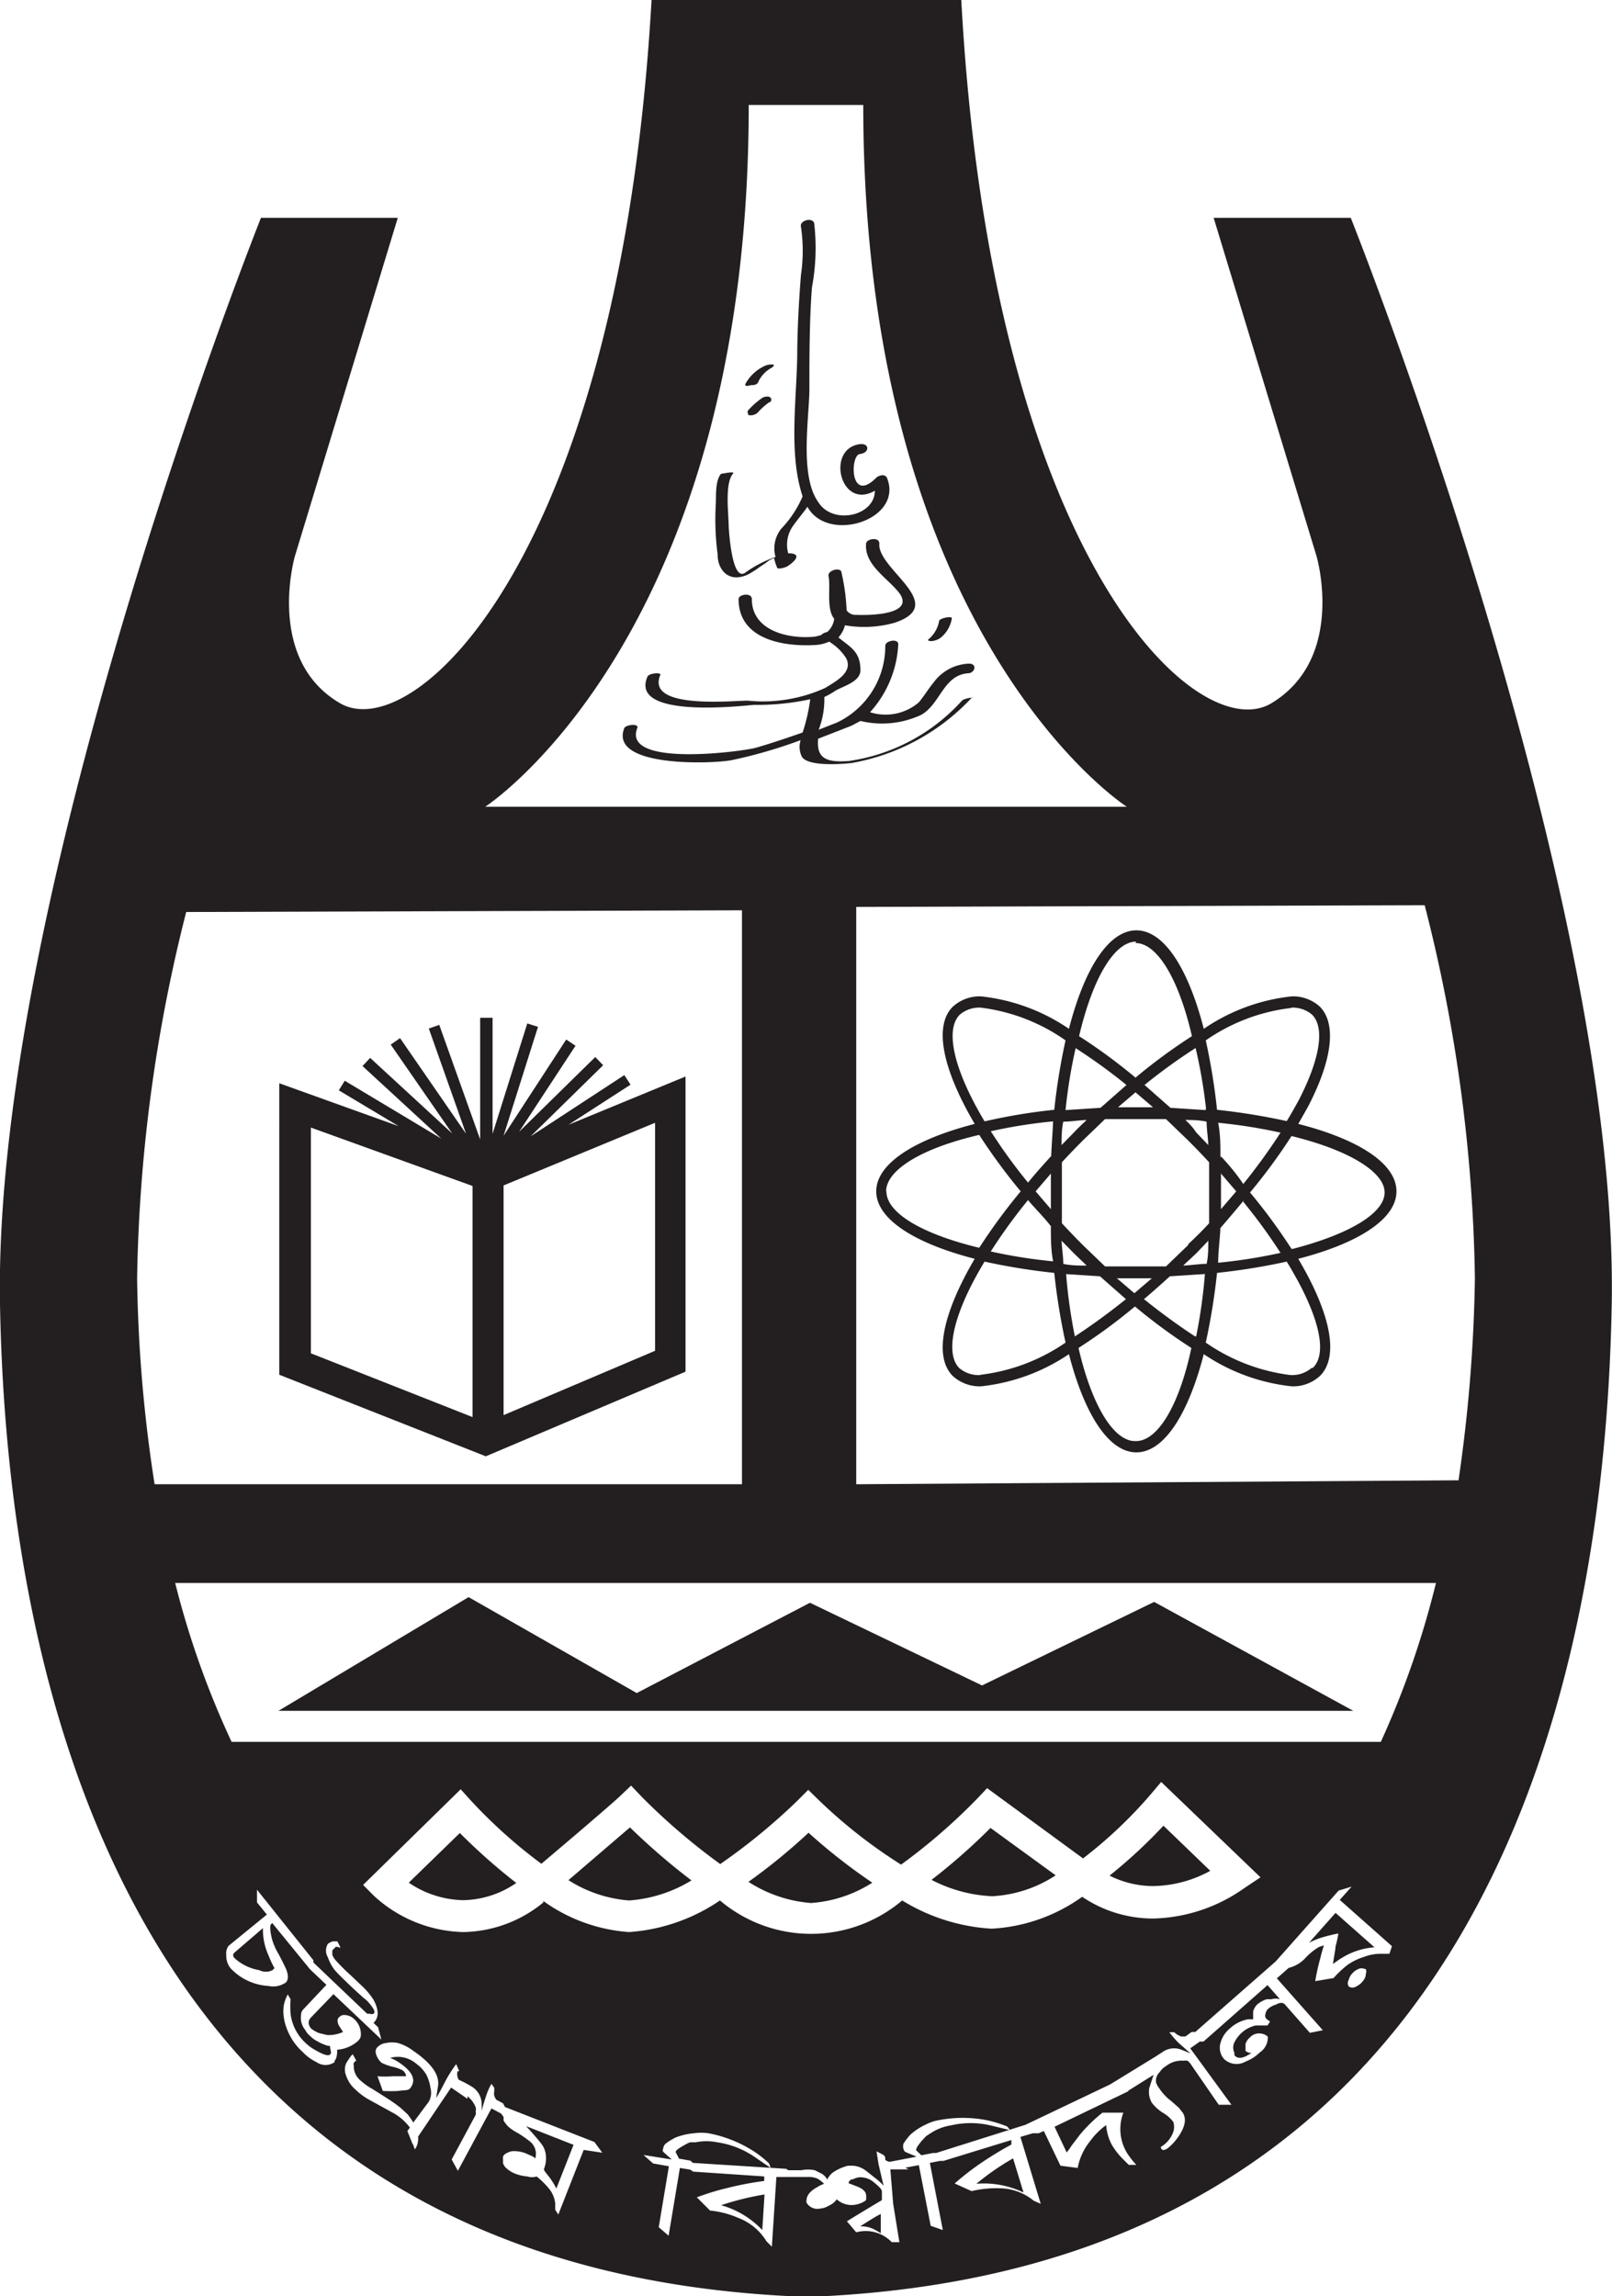 <svg id="Layer_1" data-name="Layer 1" xmlns="http://www.w3.org/2000/svg" viewBox="0 0 57.14 81.37"><defs><style>.cls-1{fill:#231f20;}</style></defs><path class="cls-1" d="M631,495a.64.64,0,0,0,.31-.11,1.1,1.1,0,0,0,.41-.7c0-.09-.43,0-.45.09a1.1,1.1,0,0,1-.37.65C630.81,495,631,495,631,495Z" transform="translate(-597.98 -472.28)"/><path class="cls-1" d="M625,486.38a2.85,2.85,0,0,0-.49.43c-.07.07,0,.15,0,.18a.37.37,0,0,0,.33-.09,2.29,2.29,0,0,1,.4-.36c.07,0,.14-.14,0-.2A.35.35,0,0,0,625,486.38Z" transform="translate(-597.98 -472.28)"/><path class="cls-1" d="M624.59,485.93c.08,0,.23,0,.27-.12a1.09,1.09,0,0,1,.46-.49s.16-.1.06-.12a.58.58,0,0,0-.32.06,1.49,1.49,0,0,0-.66.63C624.36,486,624.57,485.94,624.59,485.93Z" transform="translate(-597.98 -472.28)"/><path class="cls-1" d="M624.11,492.74a1,1,0,0,0,.47-.15,2.92,2.92,0,0,0,.32-.21l.24-.16a.76.76,0,0,1,.28-.16,1.7,1.7,0,0,0,.1.32c0,.11.35,0,.4-.05.38-.26.39-.45,0-.44a1.15,1.15,0,0,1,.19-1c.17-.24.34-.43.49-.65.72,1.31,3.39.47,2.83-1-.06-.19-.32-.12-.42,0-.91.88-.9-.83-.55-.87s.35-.39,0-.35c-1.22.16-.69,2.36.53,1.65,0,.86-1.35,1.19-1.92.52a1.87,1.87,0,0,1-.25-.41h0s0,0,0,0c-.43-1-.17-2.69-.15-3.65,0-1.22,0-2.44.09-3.66a7.6,7.6,0,0,0,.08-2.28c-.06-.22-.52-.1-.47.12a5.84,5.84,0,0,1,0,1.72c-.07.9-.12,1.79-.13,2.69,0,1.57-.33,3.6.19,5.15,0,0,0,0,0,0a3.84,3.84,0,0,1-.76,1.15,1.12,1.12,0,0,0-.2,1,4,4,0,0,0-1.08.56c-.47.31-.57-1.48-.58-1.64,0-.42-.15-1.52.15-1.87.1-.11-.35,0-.42,0-.22.25-.17.81-.19,1.12a9.29,9.29,0,0,0,.07,1.75C623.41,492.34,623.66,492.76,624.11,492.74Z" transform="translate(-597.98 -472.28)"/><path class="cls-1" d="M632.06,497.13a6.67,6.67,0,0,1-4,2.12c-.75.05-1.15-.06-1.08-.79v0l1.18-.46.32-.17a3.28,3.28,0,0,0,2.14-.21c.69-.37.79-1.41,1.67-1.48.26,0,.35-.37,0-.34a1.63,1.63,0,0,0-1.22.67c-.18.22-.33.47-.52.7a1.81,1.81,0,0,1-1.73.35,3.85,3.85,0,0,0,1-2.41c0-.21-.45-.13-.46.05a3,3,0,0,1-1.72,2.73l-.64.25a3,3,0,0,0,.2-1.16,2.56,2.56,0,0,0,.39-.22c.26-.16.88-.31.89-.72,0-.68-.36-.82-.78-1.17a1,1,0,0,0,.23-.43,4,4,0,0,0,1.76-.09c1.95-.65-.63-1.9-.54-2.81,0-.24-.45-.17-.47,0-.07.74.72,1.2,1.14,1.71.68.83-1.07.84-1.48.82a.39.39,0,0,1-.35-.16,7.22,7.22,0,0,0-.18-1.33c0-.22-.51-.1-.46.12.08.38-.09,1.16.2,1.51a.75.75,0,0,1-.25.47.41.41,0,0,0-.22.11l-.2.05c-.92.1-2.25-.19-2.25-1.33,0-.24-.47-.17-.47,0,0,1.41,1.54,1.69,2.68,1.63a1.38,1.38,0,0,0,.53-.12,1.84,1.84,0,0,1,.6.58c.27.51-.39.84-.74,1.06a5.34,5.34,0,0,1-2.74.45c-.59,0-3.64.32-3.1-.92,0-.09-.41-.05-.46.07-.63,1.46,3.11,1.06,3.77,1a8.77,8.77,0,0,0,2-.2,6.38,6.38,0,0,1-.27,1.18c-.55.19-1.1.38-1.66.54-.4.12-4.76.72-4.2-.7.07-.17-.4-.12-.46,0-.56,1.41,3.14,1.27,3.8,1.14a17.18,17.18,0,0,0,2.45-.71.78.78,0,0,0,.05.6c.24.34,1.42.25,1.76.21a7.61,7.61,0,0,0,4.27-2.33C632.61,497,632.15,497,632.06,497.13Z" transform="translate(-597.98 -472.28)"/><path class="cls-1" d="M628.47,551.18a1,1,0,0,1,.54.13l.19.11,0-.68C629,550.84,628.75,551,628.47,551.18Z" transform="translate(-597.98 -472.28)"/><path class="cls-1" d="M644.38,541.13a2.8,2.8,0,0,1,.4-.17,5.91,5.91,0,0,1,.64-.16,3.62,3.62,0,0,1-.1.46c0,.11-.05.31-.09.62.14-.1.25-.18.34-.23a2.53,2.53,0,0,1,1.13-.36l-1.38-1.22Z" transform="translate(-597.98 -472.28)"/><path class="cls-1" d="M632.59,549.67a3.24,3.24,0,0,1,1.67.31l-.37-1.21A9,9,0,0,0,632.59,549.67Z" transform="translate(-597.98 -472.28)"/><path class="cls-1" d="M625,551.31l.08-1.26a9.83,9.83,0,0,0-1.54.38A3.19,3.19,0,0,1,625,551.31Z" transform="translate(-597.98 -472.28)"/><path class="cls-1" d="M617.15,548.23a.77.77,0,0,1,.18.45,1,1,0,0,1-.07.47c0,.07.12.18.23.34a2.12,2.12,0,0,1,.21.35l.61-1.55-1.68-.66C616.88,547.9,617.05,548.1,617.15,548.23Z" transform="translate(-597.98 -472.28)"/><path class="cls-1" d="M607.3,540.61l-1,.86q-.11.09,0,.21a1.73,1.73,0,0,0,.87.42.52.52,0,0,0,.47,0l.07-.07a3.33,3.33,0,0,1-.21-.45A2.21,2.21,0,0,1,607.3,540.61Z" transform="translate(-597.98 -472.28)"/><polygon class="cls-1" points="40.91 56.77 34.81 59.73 28.71 56.8 22.57 60 16.61 56.6 9.87 60.63 47.97 60.63 40.91 56.77"/><path class="cls-1" d="M644,512.11l.35-.62c.87-1.68,1-2.93.42-3.53a1.41,1.41,0,0,0-1-.37,6.79,6.79,0,0,0-3.12,1.15c-.55-2.14-1.41-3.49-2.39-3.49s-1.84,1.35-2.39,3.49a6.79,6.79,0,0,0-3.12-1.15,1.41,1.41,0,0,0-1,.37c-.69.69-.34,2.25.78,4.15-2.14.55-3.49,1.41-3.49,2.39s1.35,1.84,3.49,2.39c-1.12,1.9-1.47,3.46-.78,4.15a1.41,1.41,0,0,0,1,.37,6.87,6.87,0,0,0,3.12-1.14c.55,2.13,1.41,3.48,2.39,3.48s1.84-1.35,2.39-3.48a6.87,6.87,0,0,0,3.12,1.14,1.41,1.41,0,0,0,1-.37c.6-.6.45-1.85-.42-3.52-.11-.21-.23-.42-.35-.63,2.13-.55,3.48-1.41,3.48-2.39S646.15,512.66,644,512.11Zm-.26-4.12a1.06,1.06,0,0,1,.75.25c.46.46.28,1.58-.49,3.06-.13.23-.26.47-.41.71a22.8,22.8,0,0,0-2.47-.4,22.2,22.2,0,0,0-.4-2.46A6.64,6.64,0,0,1,643.76,508Zm-2.48,5.88.54.63-.54.63v-1.26Zm.79,1a19.64,19.64,0,0,1,1.32,1.81,18.32,18.32,0,0,1-2.21.35c0-.4.06-.81.08-1.23Q641.68,515.29,642.07,514.82Zm-.81-1.56c0-.43,0-.84-.08-1.24a18.32,18.32,0,0,1,2.21.35,21.18,21.18,0,0,1-1.32,1.82C641.81,513.88,641.54,513.56,641.26,513.26Zm-1.15,3.1-.78.75c-.35,0-.71,0-1.08,0s-.73,0-1.08,0l-.78-.75q-.39-.39-.75-.78c0-.35,0-.71,0-1.08s0-.73,0-1.08q.36-.39.75-.78l.78-.75c.35,0,.71,0,1.08,0s.73,0,1.08,0l.78.75q.39.39.75.78c0,.35,0,.71,0,1.08s0,.73,0,1.08Q640.5,516,640.11,516.36Zm.72-.16c0,.28,0,.55-.06.82-.27,0-.54.05-.83.06l.46-.43Zm-2,1.33-.62.53-.62-.53h1.24Zm-2.31-.45c-.29,0-.56,0-.83-.06,0-.27-.05-.54-.06-.82l.44.45Zm-.89-4.27c0-.29,0-.56.06-.83.27,0,.54-.05.83-.06-.15.14-.31.29-.45.44Zm2-1.34.62-.53.62.53h-1.24Zm2.31.45c.29,0,.56,0,.83.06,0,.27.05.54.06.83l-.43-.45C640.25,512.21,640.1,512.06,639.94,511.92Zm.79-.35-1.24-.08-.92-.81a20.32,20.32,0,0,1,1.81-1.31A18.14,18.14,0,0,1,640.73,511.57Zm-2.48-5.92c.75,0,1.52,1.22,2,3.3a19.79,19.79,0,0,0-2,1.47,19.79,19.79,0,0,0-2-1.47C636.73,506.87,637.51,505.65,638.25,505.65Zm-2.13,3.72a20.32,20.32,0,0,1,1.81,1.31l-.92.81-1.24.08A18.14,18.14,0,0,1,636.12,509.37ZM632,508.24a1.06,1.06,0,0,1,.75-.25,6.64,6.64,0,0,1,3,1.16,22.2,22.2,0,0,0-.4,2.46,20.18,20.18,0,0,0-2.47.41C631.78,510.18,631.47,508.77,632,508.24Zm3.23,6.89-.54-.63.54-.63v1.26Zm0,.62c0,.42,0,.83.08,1.23a18,18,0,0,1-2.21-.35,19,19,0,0,1,1.32-1.82C634.68,515.12,635,515.43,635.24,515.75Zm0-2.49c-.28.31-.56.62-.81.93a19,19,0,0,1-1.32-1.82,18,18,0,0,1,2.21-.35C635.29,512.42,635.26,512.83,635.24,513.26Zm-5.84,1.24c0-.74,1.22-1.52,3.3-2a20.87,20.87,0,0,0,1.47,2,20.94,20.94,0,0,0-1.47,2C630.62,516,629.4,515.25,629.4,514.5Zm3.34,6.51a1.06,1.06,0,0,1-.75-.25c-.52-.53-.21-1.94.9-3.77a22.4,22.4,0,0,0,2.47.4,22.8,22.8,0,0,0,.4,2.47A6.72,6.72,0,0,1,632.74,521Zm3-3.58,1.24.08.92.81c-.62.5-1.23.94-1.81,1.32A18.64,18.64,0,0,1,635.77,517.43Zm2.48,5.92c-.74,0-1.52-1.22-2-3.3a19.79,19.79,0,0,0,2-1.47,19.79,19.79,0,0,0,2,1.47C639.77,522.13,639,523.35,638.25,523.35Zm2.13-3.71c-.58-.38-1.19-.82-1.81-1.32.31-.26.61-.53.92-.81l1.24-.08A18.64,18.64,0,0,1,640.38,519.64Zm4.13,1.12a1.06,1.06,0,0,1-.75.25,6.72,6.72,0,0,1-3-1.15,22.8,22.8,0,0,0,.4-2.47,22.8,22.8,0,0,0,2.47-.4c.15.24.28.48.41.71C644.79,519.18,645,520.3,644.51,520.76Zm-.71-4.22a20.23,20.23,0,0,0-1.47-2,20.15,20.15,0,0,0,1.47-2c2.08.51,3.3,1.29,3.3,2S645.88,516,643.8,516.54Z" transform="translate(-597.98 -472.28)"/><path class="cls-1" d="M620.33,510.72l-.22-.34-3.32,2.17,2.57-2.52-.28-.29-2.7,2.65,2-3.05-.33-.22-2.22,3.41,1.22-3.86-.38-.12-1.23,3.91v-4.11H615v4.31l-1.45-4.06-.37.13,1.32,3.73-2.34-3.39-.33.23,2.18,3.15-2.91-2.68-.27.29,2.79,2.57-3.42-2.05-.21.34,2.12,1.27-4.23-1.52V521l7.32,2.89,7.08-3V510.43l-4.15,1.71Zm-5.6,11.78L609,520.24v-8l5.73,2.07Zm6.47-10.43v8.08l-5.37,2.28v-8.14Z" transform="translate(-597.98 -472.28)"/><path class="cls-1" d="M645.86,480H641l3.65,12s1.05,3.6-1.6,5.2-9.95-5.25-11-25H621.08c-1.1,19.7-8.4,26.55-11.05,25s-1.6-5.2-1.6-5.2l3.65-12h-4.85s-9.51,23.84-9.25,38.5c.26,14.37,5,34.37,28.64,35.18h0c23.51-.88,28.23-20.83,28.49-35.17C655.38,503.82,645.86,480,645.86,480Zm-21.34-4h4.06c0,18.87,9.34,24.87,9.34,24.87H615.18S624.52,494.82,624.52,476Zm-21.68,41.6a56,56,0,0,1,1.74-13l19.7-.06v20.34H603.46A51.28,51.28,0,0,1,602.84,517.55Zm7,27.76a.56.56,0,0,1-.64,0,1.67,1.67,0,0,1-.49-.36,2.13,2.13,0,0,1-.36-.42,2.35,2.35,0,0,1-.22-.45,1.82,1.82,0,0,1-.09-.36,1.38,1.38,0,0,1,0-.42,1.3,1.3,0,0,1,.14-.39l.1.17a3.27,3.27,0,0,0,0,.52,1.68,1.68,0,0,0,.5,1,1.65,1.65,0,0,0,.39.29c.28.16.44.21.51.15s0-.16,0-.3a.66.66,0,0,1-.22-.06,1,1,0,0,1-.21-.1.93.93,0,0,1-.29-.21.62.62,0,0,1-.16-.2.66.66,0,0,1-.15-.51.3.3,0,0,1,.09-.23l.81-.86-.58-.55v0l-1.34-1.64a.21.21,0,0,0-.07.1c0,.06,0,.09,0,.11a1.94,1.94,0,0,0,.08.42,2.11,2.11,0,0,0,.21.46q.19.36.27.54c.09.22.08.38,0,.47a.77.77,0,0,1-.62.13,2,2,0,0,1-1.35-.63.72.72,0,0,1-.15-.47.46.46,0,0,1,.08-.32l1.36-1.11-.35-.43,0-.45,2,2.5v.08l1.9,1.81a.12.12,0,0,0,.08,0,.19.19,0,0,0,.16,0c.06-.06,0-.17-.13-.33a1.12,1.12,0,0,0-.25-.24c-.06-.06-.27-.24-.6-.56s-.33-.33-.41-.42a1.61,1.61,0,0,1-.24-.45.46.46,0,0,1,0-.47.49.49,0,0,1,.18-.09c.09,0,.14,0,.16,0l.11.22c-.09,0-.15-.07-.19,0a.84.84,0,0,0-.1.1s0,.08,0,.16a.61.61,0,0,0,.11.18,6.62,6.62,0,0,0,.54.54l.41.39a2.44,2.44,0,0,1,.4.48c.19.35.2.63,0,.82l.16.15.12.44-1.7-1.61-.8.83c-.11.12-.1.25,0,.38a1,1,0,0,0,.29.17l.29.07a1.23,1.23,0,0,0,.56-.11s-.06-.09-.13-.2-.1-.26,0-.33a.21.21,0,0,1,.15-.07.51.51,0,0,1,.39.16.71.71,0,0,1,.22.57s0,.12-.15.23a1.24,1.24,0,0,1-.69.27C609.94,545.1,609.9,545.26,609.84,545.31Zm8.83,3.11-.9,2.29-.11-.17c0-.06,0-.14,0-.23a1,1,0,0,0-.19-.48,2.85,2.85,0,0,0-.47-.47h0s-.13.06-.33,0a1.49,1.49,0,0,1-.38-.08,1,1,0,0,1-.41-.26.57.57,0,0,1-.07-.13v-.14a.19.19,0,0,1,0-.07c0-.09.13-.16.29-.21a1.08,1.08,0,0,1,.6.11c.15.06.24.11.25.15a.56.56,0,0,0-.2-.62,4,4,0,0,0-.42-.29,1.67,1.67,0,0,1-.35-.24,1.45,1.45,0,0,1-.15-.2l0-.13-.09-.12-.34-.18-1.19,2.21-.22-.4.85-1.58a.27.27,0,0,0,0-.13.24.24,0,0,0,0-.14.91.91,0,0,0-.29-.39l0,.09-.58-.4L612.8,548a.71.71,0,0,1,0,.14.68.68,0,0,1-.11.31.66.66,0,0,1-.07-.22l0,.07-.2-.5.09-.12a1.86,1.86,0,0,0-.63-.54l-.8-.44a2.21,2.21,0,0,1-.49-.36,1.11,1.11,0,0,1-.34-.5.57.57,0,0,1,0-.44c.14-.23.22-.33.24-.31l.12.22a.18.18,0,0,0-.09.08.11.11,0,0,0,0,.08.66.66,0,0,0,.25.55,2.11,2.11,0,0,0,.41.29l.52.33a5.25,5.25,0,0,1,.48.34l.24.22a2.44,2.44,0,0,1,.21.3l.55-.74a.64.64,0,0,0,.06-.48,1.51,1.51,0,0,0-.15-.48,1.27,1.27,0,0,0-.35-.38,1,1,0,0,0-.93-.21,1.54,1.54,0,0,1,.37.2c.38.27.52.52.41.76s-.2.16-.49.21a4.44,4.44,0,0,1-.55,0l-.19-.52a3.16,3.16,0,0,0,.53,0c.29,0,.44,0,.47,0s0-.13-.11-.21a1.44,1.44,0,0,0-.37-.13,1.84,1.84,0,0,1-.38-.14l-.09-.1c-.12-.18-.15-.33-.07-.43a.5.5,0,0,1,.34-.17,1,1,0,0,1,.4,0,1.69,1.69,0,0,1,.55.28q1,.68.87,1.29l-.06.38c.08-.12.19-.33.35-.64a5,5,0,0,1,.36-.56l.11.25s0,0-.06,0a.35.35,0,0,0,0,.2.21.21,0,0,0,.05.11,3.61,3.61,0,0,1,.44.23.72.72,0,0,1,.36.57,2.33,2.33,0,0,1,0,.34q0-.08.15-.54a2.21,2.21,0,0,1,.2-.46l.1.14,0,.12a.41.41,0,0,0,0,.16.59.59,0,0,0,.07.14l.24.13.07.13,3.17,1.24.28.38Zm-1.43-8.77a4.57,4.57,0,0,1-2.84,1.05h0a4.84,4.84,0,0,1-3.15-1.27l-.4-.4,3.46-3.39.38.42a18,18,0,0,0,2.48,2.22c2.46-2.08,2.77-2.38,2.78-2.39l.4-.38.38.4a22.58,22.58,0,0,0,2.78,2.38,21.55,21.55,0,0,0,2.73-2.24l.39-.39.39.38a18,18,0,0,0,2.9,2.27,20.9,20.9,0,0,0,2.71-2.35l.34-.36,3.4,2.49a16,16,0,0,0,2.39-2.26l.38-.45,3.52,3.38-.57.38a5.8,5.8,0,0,1-3.23,1.08,4.48,4.48,0,0,1-2.52-.77,6.06,6.06,0,0,1-3.21,1.13,6.79,6.79,0,0,1-3.17-1,5,5,0,0,1-6.46,0,6.51,6.51,0,0,1-3.22,1.12A5.9,5.9,0,0,1,617.24,539.65Zm29.15,2.59a.48.48,0,0,1-.12.22.62.62,0,0,1-.22.17.24.24,0,0,1-.26,0,.22.22,0,0,1,0-.24.48.48,0,0,1,.12-.22.57.57,0,0,1,.22-.16c.12-.06.2,0,.26,0A.22.22,0,0,1,646.39,542.24Zm.84-.77-.28,0a1.66,1.66,0,0,0-.62.11,2.09,2.09,0,0,0-.58.28,3.78,3.78,0,0,0-.5.47l-.65.11q.07-.42.18-.81a4.61,4.61,0,0,1,.13-.46l-.18.06a2.18,2.18,0,0,0-.46.37,1.2,1.2,0,0,1-.61.37l-.42.37,1.63,1.84-.46.09-.88-1c-.06-.07-.16-.09-.32,0a.73.73,0,0,0-.29.16.37.37,0,0,0-.09.2.16.16,0,0,0,.07.17l.1.07-.09.14s0,0-.14,0h-.28a1.11,1.11,0,0,0-.51.27,1.22,1.22,0,0,0-.24.32.43.43,0,0,0,0,.39.12.12,0,0,0,0,.08q.18.21.6-.09a.27.27,0,0,1-.21-.07c0-.06,0-.14,0-.25a.53.53,0,0,1,.16-.23.44.44,0,0,1,.45-.12.37.37,0,0,1,.18.1l0,0a.64.64,0,0,1-.29.56,1.46,1.46,0,0,1-.5.32.64.64,0,0,1-.76-.09.6.6,0,0,1-.13-.56,1,1,0,0,1,.32-.51,1.31,1.31,0,0,1,.66-.34h.18s0-.14,0-.27a.52.52,0,0,1,.15-.26,1,1,0,0,1,.33-.18h.17a.55.55,0,0,1,.3,0l-.44-.5-2.27,2-.13,0-.34.24,1.46,2-.45,0-1-1.45a.38.38,0,0,0-.11-.11.33.33,0,0,0-.13,0,.89.89,0,0,0-.63.19l-.09.06h0a1.07,1.07,0,0,0-.14.16.42.42,0,0,0-.12.37.82.82,0,0,0,.12.21,1.83,1.83,0,0,0,.33.37c.07.05.19.16.36.31l.14.18c.14.23.07.53-.21.91a1.88,1.88,0,0,1-.34.35c-.11.07-.19.07-.22,0s0-.06.07-.11a1,1,0,0,0,.36-.48.58.58,0,0,0,0-.35,1.2,1.2,0,0,0-.36-.32,1.48,1.48,0,0,1-.4-.36.77.77,0,0,1-.09-.53l.15-.46-.91.57H638l-2.64,1.27.43.91a2.38,2.38,0,0,0,.18-.25l.29-.38a5.44,5.44,0,0,1,.8-.78h.74a1.63,1.63,0,0,0,.13,1.43,2.75,2.75,0,0,0,.33.42l-.27,0-.22-.22a2.46,2.46,0,0,1-.39-.51,1.77,1.77,0,0,1-.19-.68,2.55,2.55,0,0,0-.57.57,2.14,2.14,0,0,0-.44.95l-.61-.08-.59-1.23-.18.08h0l-.13,0-.08,0h0l-.44.13.72,2.37-.25-.11a1.93,1.93,0,0,0-1.2-.44,3.74,3.74,0,0,0-1,.1l-.6-.27a9.6,9.6,0,0,1,.81-.64,12.78,12.78,0,0,1,1.2-.74l0-.16-2.41.74-.12,0-.36.07.46,2.38-.43-.15-.42-2.15-.48.09.12.06-.65,0,.1,1.22.22,1.36-.27,0a1.28,1.28,0,0,0-1.26-.35l-.33-.39s.45-.28,1.24-.75l0-.31c0-.07-.1-.17-.27-.31a.74.74,0,0,0-.53-.19.63.63,0,0,0-.22.07c-.11,0-.16.09-.16.14l.31.12c.2.08.3.18.31.3s0,.14,0,.17-.21.16-.44.18a.77.77,0,0,1-.6-.2.62.62,0,0,1-.27.22.72.72,0,0,1-.33.11.44.44,0,0,1-.47-.21.16.16,0,0,1,0-.09c0-.13.08-.27.29-.41l.19-.11.14-.06a1.12,1.12,0,0,0-.23-.18.76.76,0,0,0-.35-.06l-.26,0H626l-.06,0-.44,0-.16,2.47-.19-.19a2,2,0,0,0-1-.83,3.26,3.26,0,0,0-1-.26l-.47-.47c.38-.14.71-.24,1-.31a11.57,11.57,0,0,1,1.39-.27v-.16l-2.52-.17-.1-.07-.37-.06-.4,2.4-.35-.3.36-2.16-.56-.1-.34-.3,1,.16-.3-.27a.11.11,0,0,1,0-.12.25.25,0,0,1,.11-.19,2.16,2.16,0,0,1,.33-.2,2.31,2.31,0,0,1,.65-.15,1.8,1.8,0,0,1,.51,0,4.5,4.5,0,0,1,1.53.59,3.61,3.61,0,0,1,.62.48l.06.16-.6-.41a3.13,3.13,0,0,0-1.3-.5,1.94,1.94,0,0,0-.76,0l-.2,0a1.22,1.22,0,0,0-.2.1c-.22.12-.32.2-.31.25l.12.23.4.07.09.08,3.31.21.07.05.46,0a1.23,1.23,0,0,1,.48,0l.2.1a.49.49,0,0,1,.24.23.81.81,0,0,1,.19-.24,1.66,1.66,0,0,1,.55-.25l.17,0a.85.85,0,0,1,.48.19l.33.26a2,2,0,0,1,.28.26l-.18-.77-.07-.45.25.13a.21.21,0,0,1,.06.1c0,.05,0,.07,0,.07a.25.25,0,0,0,.17.07l.94-.18-.38-.16a.14.14,0,0,1-.08-.1.3.3,0,0,1,0-.21,2.44,2.44,0,0,1,.24-.31,2.18,2.18,0,0,1,.55-.36,1.57,1.57,0,0,1,.49-.16,4.47,4.47,0,0,1,1.63,0,4.26,4.26,0,0,1,.76.23l.11.13-.71-.17a3.09,3.09,0,0,0-1.39,0,1.82,1.82,0,0,0-.71.27l-.17.11-.15.16c-.16.19-.23.31-.2.35l.18.17.41-.08.11,0,3.17-1h0l3-1.43h0l1.63-1h0l.23-.15a.71.71,0,0,1,.67-.08l.32.13-.42-.37a3.22,3.22,0,0,1-.33-.38l.17,0,.1.08.14.07h.16l.22-.16h.13l2.85-2.5h0l2.23-2.51.46-.14-.42.47,1.85,1.64Zm-.3-7.51-40.74,0a31.13,31.13,0,0,1-2-5.63h44.69A31.77,31.77,0,0,1,646.93,534Zm3.33-16.41a54.59,54.59,0,0,1-.58,7.14l-21.35.14V504.42l20.15-.06A56.17,56.17,0,0,1,650.26,517.55Z" transform="translate(-597.98 -472.28)"/><path class="cls-1" d="M612.47,539a3.55,3.55,0,0,0,1.93.62h0a3.41,3.41,0,0,0,1.88-.61,21.22,21.22,0,0,1-2-1.77Z" transform="translate(-597.98 -472.28)"/><path class="cls-1" d="M628.9,539a20.44,20.44,0,0,1-2.26-1.77,21,21,0,0,1-2.13,1.74,4.75,4.75,0,0,0,2.22.75A4.62,4.62,0,0,0,628.9,539Z" transform="translate(-597.98 -472.28)"/><path class="cls-1" d="M618.13,538.91a4.64,4.64,0,0,0,2.15.72,4.91,4.91,0,0,0,2.21-.71,23.63,23.63,0,0,1-2.18-1.88Z" transform="translate(-597.98 -472.28)"/><path class="cls-1" d="M635.4,538.74l-2.31-1.68A21.89,21.89,0,0,1,631,538.9a5.14,5.14,0,0,0,2.15.58A4.53,4.53,0,0,0,635.4,538.74Z" transform="translate(-597.98 -472.28)"/><path class="cls-1" d="M640.88,538.58l-1.66-1.6a18,18,0,0,1-1.91,1.77,3.46,3.46,0,0,0,1.55.37A4.34,4.34,0,0,0,640.88,538.58Z" transform="translate(-597.98 -472.28)"/></svg>